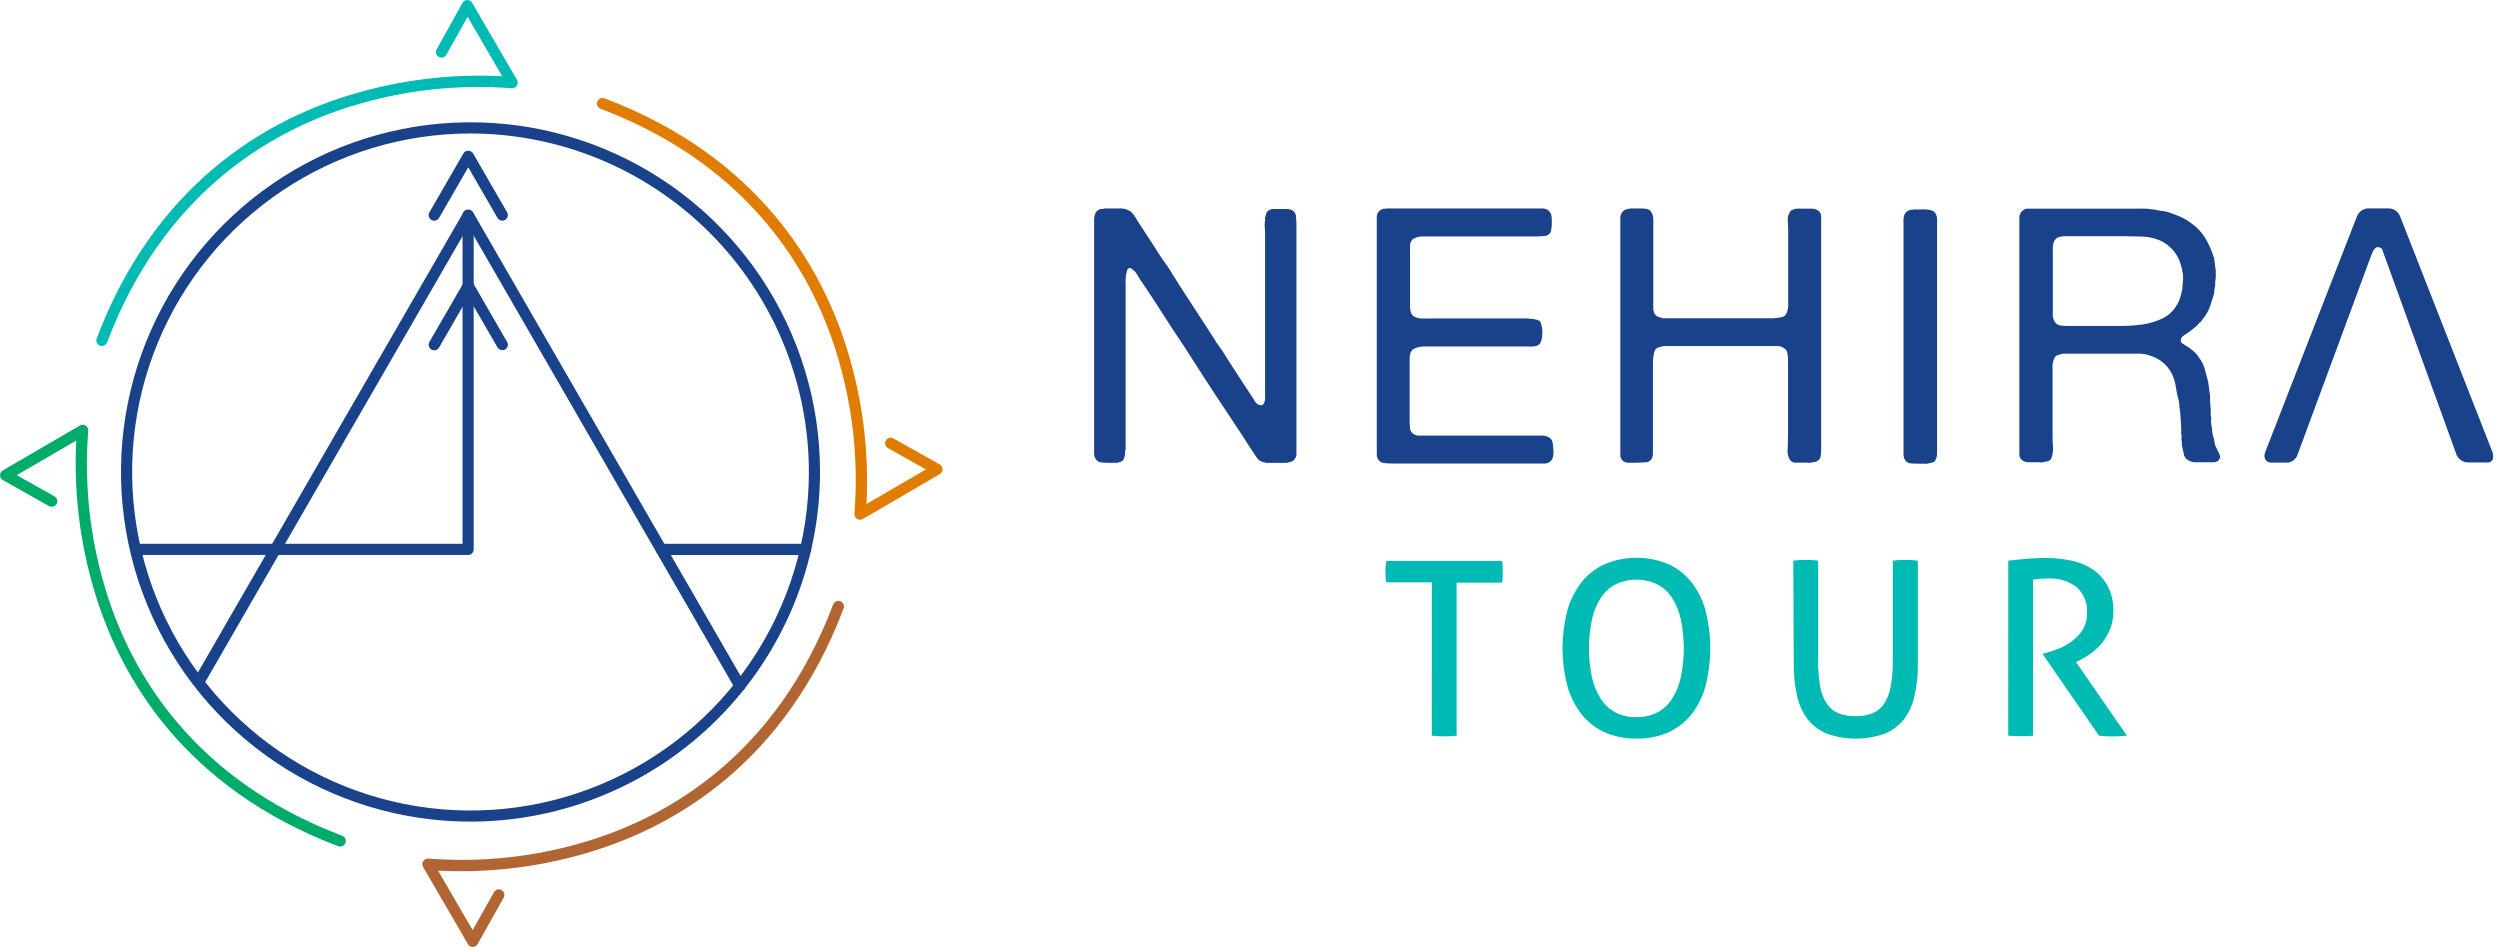 <svg width="132" height="50" viewBox="0 0 132 50" fill="none" xmlns="http://www.w3.org/2000/svg">
<path d="M75.601 30.747H73.201C73.182 30.656 73.169 30.563 73.162 30.47C73.162 30.367 73.148 30.267 73.148 30.173C73.148 30.079 73.148 29.984 73.162 29.896C73.169 29.802 73.182 29.709 73.201 29.618H79.304C79.323 29.709 79.336 29.802 79.343 29.896C79.343 29.99 79.343 30.084 79.343 30.173C79.343 30.262 79.343 30.367 79.343 30.473C79.337 30.571 79.324 30.668 79.304 30.764H76.91V38.843C76.696 38.868 76.481 38.88 76.266 38.879C76.043 38.88 75.82 38.868 75.598 38.843L75.601 30.747Z" fill="#00BBB4"/>
<path d="M86.403 38.996C85.809 39.01 85.219 38.889 84.678 38.643C84.196 38.416 83.777 38.075 83.457 37.65C83.121 37.198 82.876 36.685 82.736 36.14C82.421 34.883 82.421 33.568 82.736 32.31C82.876 31.766 83.121 31.254 83.457 30.803C83.779 30.379 84.197 30.039 84.678 29.81C85.225 29.572 85.815 29.449 86.411 29.449C87.008 29.449 87.598 29.572 88.145 29.81C88.623 30.041 89.04 30.382 89.36 30.806C89.694 31.257 89.936 31.769 90.073 32.313C90.38 33.571 90.38 34.885 90.073 36.143C89.937 36.688 89.695 37.201 89.36 37.652C89.04 38.075 88.624 38.415 88.145 38.643C87.599 38.892 87.003 39.012 86.403 38.996ZM86.403 37.866C86.788 37.876 87.17 37.789 87.513 37.614C87.829 37.443 88.097 37.193 88.289 36.889C88.508 36.538 88.664 36.151 88.75 35.746C88.957 34.747 88.957 33.717 88.75 32.718C88.665 32.313 88.51 31.926 88.289 31.575C88.095 31.274 87.828 31.027 87.513 30.856C87.166 30.692 86.787 30.607 86.403 30.607C86.019 30.607 85.64 30.692 85.293 30.856C84.978 31.026 84.71 31.273 84.517 31.575C84.296 31.925 84.139 32.313 84.053 32.718C83.846 33.717 83.846 34.747 84.053 35.746C84.14 36.151 84.297 36.538 84.517 36.889C84.709 37.194 84.976 37.443 85.293 37.614C85.636 37.79 86.018 37.877 86.403 37.866Z" fill="#00BBB4"/>
<path d="M94.686 29.602C94.907 29.574 95.131 29.561 95.354 29.563C95.569 29.561 95.784 29.574 95.998 29.602V34.847C95.991 35.302 96.025 35.757 96.1 36.206C96.149 36.532 96.262 36.844 96.433 37.125C96.581 37.355 96.793 37.537 97.043 37.647C97.339 37.766 97.657 37.823 97.975 37.813C98.292 37.823 98.606 37.766 98.899 37.647C99.148 37.536 99.358 37.355 99.504 37.125C99.674 36.844 99.787 36.532 99.837 36.206C99.912 35.757 99.946 35.302 99.939 34.847V29.602C100.157 29.575 100.375 29.562 100.594 29.563C100.818 29.561 101.041 29.574 101.263 29.602V35.074C101.27 35.634 101.211 36.193 101.088 36.739C100.995 37.186 100.805 37.608 100.533 37.974C100.265 38.313 99.913 38.576 99.512 38.737C98.525 39.088 97.448 39.088 96.461 38.737C96.06 38.576 95.709 38.313 95.44 37.974C95.169 37.607 94.98 37.186 94.885 36.739C94.762 36.193 94.704 35.634 94.71 35.074L94.686 29.602Z" fill="#00BBB4"/>
<path d="M106.037 29.602C106.226 29.585 106.395 29.568 106.55 29.549L107.005 29.504L107.474 29.474C107.638 29.474 107.818 29.46 108.015 29.46C108.45 29.459 108.884 29.502 109.31 29.588C109.716 29.664 110.104 29.817 110.453 30.037C110.792 30.256 111.072 30.554 111.269 30.906C111.495 31.332 111.604 31.811 111.585 32.293C111.589 32.605 111.533 32.914 111.418 33.204C111.314 33.468 111.171 33.714 110.994 33.936C110.825 34.147 110.628 34.333 110.409 34.491C110.208 34.639 109.996 34.77 109.774 34.883L109.618 34.96L112.303 38.846C112.043 38.871 111.782 38.883 111.521 38.882C111.289 38.882 111.058 38.87 110.828 38.846L107.873 34.566V34.514L107.976 34.489C108.225 34.422 108.469 34.34 108.708 34.244C108.963 34.142 109.203 34.005 109.421 33.839C109.641 33.674 109.829 33.47 109.976 33.237C110.126 32.978 110.201 32.682 110.192 32.382C110.214 32.124 110.176 31.864 110.079 31.623C109.983 31.382 109.832 31.167 109.638 30.995C109.215 30.676 108.693 30.517 108.165 30.545C108.02 30.545 107.887 30.545 107.76 30.559C107.632 30.573 107.499 30.581 107.344 30.598V38.843L107.03 38.868C106.914 38.868 106.805 38.868 106.703 38.868C106.6 38.868 106.486 38.868 106.367 38.868C106.256 38.864 106.144 38.854 106.034 38.837L106.037 29.602Z" fill="#00BBB4"/>
<path d="M58.297 11.008H59.051C59.268 10.986 59.486 11.035 59.672 11.147C59.784 11.24 59.878 11.351 59.95 11.477C60.036 11.624 60.119 11.755 60.194 11.866L60.693 12.629C60.863 12.884 61.029 13.145 61.193 13.409C61.282 13.547 61.37 13.686 61.47 13.814C61.57 13.941 61.656 14.091 61.748 14.219C62.117 14.824 62.5 15.424 62.896 16.02C63.284 16.617 63.675 17.216 64.064 17.818C64.162 17.992 64.272 18.159 64.394 18.318C64.513 18.478 64.624 18.645 64.724 18.817C64.938 19.156 65.154 19.494 65.373 19.828L66.022 20.816C66.086 20.915 66.164 21.04 66.258 21.185C66.292 21.248 66.342 21.302 66.404 21.34C66.465 21.378 66.535 21.399 66.608 21.401C66.668 21.376 66.702 21.357 66.702 21.343C66.769 21.251 66.803 21.138 66.796 21.024V12.243C66.795 12.15 66.788 12.058 66.777 11.966C66.764 11.873 66.771 11.778 66.796 11.688V11.48C66.819 11.433 66.835 11.382 66.843 11.33C66.848 11.283 66.865 11.237 66.891 11.197C66.931 11.146 66.982 11.105 67.041 11.077C67.1 11.049 67.164 11.035 67.229 11.036C67.379 11.036 67.542 11.036 67.717 11.036H67.953C68.027 11.035 68.1 11.048 68.169 11.075C68.239 11.099 68.3 11.143 68.345 11.201C68.39 11.259 68.418 11.329 68.424 11.402C68.445 11.586 68.454 11.772 68.452 11.957V23.496C68.452 23.635 68.452 23.774 68.452 23.913C68.465 24.026 68.435 24.14 68.366 24.232C68.326 24.299 68.263 24.349 68.189 24.373L67.933 24.44H66.99C66.858 24.445 66.726 24.419 66.605 24.365C66.507 24.33 66.425 24.263 66.369 24.176C66.314 24.087 66.252 24.001 66.189 23.913L65.878 23.441C65.772 23.277 65.667 23.113 65.567 22.952L64.23 20.935C63.792 20.269 63.353 19.59 62.913 18.898C62.674 18.523 62.433 18.151 62.186 17.788C61.939 17.424 61.7 17.052 61.462 16.678C61.048 16.026 60.613 15.365 60.161 14.699C60.111 14.613 60.061 14.527 60.011 14.447C59.957 14.36 59.887 14.285 59.803 14.227C59.775 14.213 59.749 14.195 59.728 14.172C59.716 14.16 59.7 14.152 59.684 14.148C59.667 14.145 59.65 14.146 59.634 14.152C59.599 14.162 59.568 14.181 59.545 14.209C59.522 14.236 59.507 14.269 59.503 14.305C59.489 14.381 59.47 14.456 59.445 14.53V14.663C59.422 14.757 59.418 14.854 59.434 14.949C59.439 15.052 59.439 15.156 59.434 15.26V23.383C59.434 23.444 59.434 23.521 59.434 23.607C59.441 23.684 59.432 23.762 59.406 23.835V23.985C59.39 24.075 59.364 24.163 59.329 24.248C59.318 24.278 59.301 24.304 59.278 24.325C59.255 24.346 59.228 24.362 59.198 24.37L58.99 24.437H58.635C58.46 24.437 58.302 24.437 58.166 24.418C58.106 24.416 58.047 24.4 57.994 24.37C57.941 24.341 57.897 24.299 57.864 24.248C57.796 24.159 57.763 24.049 57.77 23.938V11.613C57.762 11.472 57.795 11.331 57.864 11.208C57.92 11.13 57.999 11.072 58.089 11.039C58.123 11.028 58.16 11.028 58.194 11.039C58.231 11.041 58.267 11.03 58.297 11.008Z" fill="#1A428A"/>
<path d="M73.195 11.008H80.976C81.115 11.008 81.254 11.008 81.39 11.008C81.509 10.996 81.628 11.025 81.728 11.091C81.766 11.115 81.798 11.148 81.823 11.186L81.9 11.299C81.93 11.439 81.942 11.582 81.936 11.724C81.941 11.872 81.929 12.02 81.9 12.165C81.885 12.242 81.846 12.312 81.788 12.365C81.73 12.417 81.656 12.45 81.578 12.457C81.385 12.478 81.19 12.488 80.996 12.487H75.947C75.745 12.487 75.509 12.487 75.24 12.487C75.036 12.467 74.831 12.503 74.646 12.593C74.582 12.635 74.529 12.694 74.495 12.763C74.46 12.832 74.444 12.909 74.449 12.987C74.449 13.175 74.449 13.37 74.449 13.572V15.493C74.449 15.632 74.449 15.795 74.449 15.984C74.441 16.135 74.45 16.287 74.477 16.436C74.489 16.501 74.516 16.562 74.555 16.614C74.595 16.667 74.646 16.709 74.704 16.739C74.793 16.775 74.887 16.8 74.982 16.814H75.171C75.223 16.822 75.276 16.822 75.329 16.814C75.387 16.814 75.445 16.814 75.509 16.814H79.809C79.922 16.814 80.047 16.814 80.186 16.814C80.325 16.814 80.463 16.814 80.608 16.814C80.74 16.82 80.873 16.833 81.004 16.852C81.101 16.864 81.195 16.893 81.282 16.939C81.33 16.983 81.362 17.043 81.373 17.108C81.399 17.199 81.418 17.292 81.431 17.385C81.44 17.489 81.44 17.593 81.431 17.696C81.428 17.79 81.412 17.884 81.384 17.974C81.376 18.024 81.356 18.073 81.327 18.115C81.298 18.157 81.26 18.192 81.215 18.218C81.187 18.245 81.151 18.262 81.112 18.265C81.071 18.272 81.03 18.281 80.99 18.293H80.877C80.814 18.302 80.75 18.302 80.688 18.293C80.625 18.289 80.562 18.289 80.499 18.293H75.834C75.684 18.293 75.534 18.293 75.39 18.293C75.254 18.286 75.119 18.293 74.985 18.312C74.871 18.328 74.76 18.363 74.657 18.415C74.606 18.445 74.562 18.485 74.528 18.532C74.494 18.58 74.47 18.635 74.458 18.692C74.432 18.778 74.422 18.867 74.43 18.956C74.43 19.056 74.43 19.159 74.43 19.259V22.103C74.43 22.281 74.43 22.439 74.447 22.583C74.447 22.643 74.461 22.702 74.488 22.756C74.514 22.81 74.552 22.857 74.599 22.894C74.686 22.958 74.791 22.994 74.899 23C75.012 23 75.137 23 75.276 23H81.051H81.354C81.447 22.99 81.541 23 81.631 23.027C81.753 23.057 81.86 23.131 81.931 23.235C81.963 23.294 81.983 23.358 81.989 23.424C81.989 23.51 82.011 23.602 82.017 23.702C82.025 23.794 82.025 23.887 82.017 23.979C82.017 24.073 81.989 24.146 81.978 24.196C81.941 24.285 81.876 24.36 81.793 24.41C81.71 24.46 81.614 24.482 81.517 24.473H73.498C73.347 24.474 73.195 24.465 73.046 24.445C72.989 24.437 72.935 24.417 72.887 24.386C72.839 24.355 72.798 24.314 72.768 24.265C72.715 24.177 72.689 24.076 72.693 23.974V11.491C72.684 11.392 72.71 11.294 72.768 11.213C72.799 11.165 72.84 11.123 72.888 11.091C72.935 11.058 72.989 11.036 73.046 11.025C73.07 11.015 73.096 11.015 73.121 11.025C73.133 11.028 73.147 11.028 73.16 11.025C73.173 11.022 73.185 11.016 73.195 11.008Z" fill="#1A428A"/>
<path d="M86.044 11.008H86.674C86.918 11.008 87.079 11.047 87.154 11.147C87.262 11.289 87.313 11.468 87.295 11.646C87.295 11.868 87.295 12.079 87.295 12.279V15.803C87.299 15.869 87.299 15.935 87.295 16.001C87.285 16.06 87.285 16.121 87.295 16.181V16.331C87.308 16.373 87.317 16.417 87.323 16.461C87.325 16.503 87.341 16.544 87.37 16.575C87.412 16.643 87.474 16.696 87.548 16.728C87.617 16.753 87.703 16.778 87.803 16.803H92.693H93.126C93.29 16.803 93.448 16.803 93.606 16.803C93.749 16.798 93.89 16.782 94.03 16.755C94.082 16.749 94.132 16.733 94.177 16.707C94.222 16.681 94.262 16.647 94.294 16.606C94.393 16.424 94.436 16.217 94.416 16.012C94.416 15.743 94.416 15.508 94.416 15.304V12.357C94.416 12.157 94.416 11.938 94.397 11.696C94.369 11.51 94.416 11.321 94.527 11.169C94.539 11.145 94.556 11.124 94.577 11.108C94.598 11.091 94.623 11.08 94.649 11.075C94.711 11.062 94.771 11.043 94.829 11.019H94.924C94.98 11.009 95.037 11.009 95.093 11.019C95.157 11.019 95.218 11.019 95.281 11.019C95.42 11.019 95.559 11.019 95.686 11.019C95.804 11.022 95.919 11.059 96.017 11.125C96.064 11.167 96.102 11.219 96.126 11.278C96.151 11.336 96.162 11.4 96.158 11.463C96.158 11.627 96.158 11.782 96.158 11.935V23.56C96.158 23.738 96.158 23.896 96.139 24.032C96.137 24.092 96.121 24.151 96.091 24.204C96.062 24.257 96.02 24.302 95.969 24.334C95.927 24.369 95.874 24.389 95.82 24.39C95.755 24.393 95.692 24.406 95.631 24.429C95.578 24.439 95.523 24.439 95.47 24.429H95.312H94.849C94.787 24.435 94.725 24.427 94.667 24.404C94.609 24.38 94.558 24.343 94.519 24.296C94.406 24.123 94.36 23.916 94.388 23.713C94.388 23.449 94.408 23.21 94.408 22.997V19.103C94.408 18.978 94.408 18.859 94.388 18.745C94.381 18.653 94.355 18.564 94.313 18.482C94.245 18.407 94.161 18.349 94.067 18.312C93.995 18.285 93.918 18.272 93.842 18.273H87.833L87.578 18.34C87.507 18.361 87.444 18.404 87.398 18.462C87.356 18.545 87.327 18.634 87.315 18.726C87.295 18.851 87.282 18.977 87.276 19.103C87.276 19.242 87.276 19.384 87.276 19.528C87.276 19.672 87.276 19.805 87.276 19.894V23.682C87.276 23.782 87.276 23.879 87.276 23.96C87.272 24.038 87.256 24.114 87.229 24.187C87.197 24.256 87.147 24.313 87.083 24.353C87.02 24.393 86.946 24.413 86.871 24.412C86.696 24.426 86.507 24.431 86.316 24.431C86.188 24.431 86.072 24.431 85.966 24.431C85.875 24.431 85.785 24.402 85.711 24.348C85.658 24.308 85.615 24.255 85.588 24.194C85.56 24.133 85.548 24.065 85.553 23.999C85.553 23.829 85.553 23.657 85.553 23.482V12.018C85.553 11.88 85.553 11.735 85.553 11.585C85.539 11.46 85.569 11.334 85.636 11.227C85.667 11.179 85.708 11.137 85.756 11.105C85.803 11.072 85.857 11.05 85.914 11.039C85.938 11.029 85.965 11.029 85.989 11.039C86.01 11.035 86.029 11.024 86.044 11.008Z" fill="#1A428A"/>
<path d="M101.044 11.058C101.132 11.058 101.232 11.058 101.346 11.058C101.456 11.052 101.566 11.052 101.676 11.058C101.775 11.063 101.872 11.079 101.967 11.105C102.041 11.121 102.108 11.161 102.156 11.219C102.237 11.324 102.28 11.453 102.278 11.585C102.278 11.743 102.278 11.904 102.278 12.065V23.893C102.285 24.04 102.253 24.185 102.184 24.315C102.14 24.374 102.076 24.415 102.003 24.429C101.934 24.443 101.851 24.459 101.751 24.484H101.393C101.208 24.484 101.045 24.479 100.902 24.468C100.837 24.466 100.773 24.448 100.717 24.415C100.66 24.382 100.613 24.335 100.58 24.279C100.525 24.185 100.499 24.077 100.505 23.968V12.132C100.505 11.993 100.505 11.838 100.505 11.668C100.494 11.528 100.523 11.388 100.589 11.263C100.661 11.164 100.77 11.096 100.891 11.075C100.915 11.066 100.942 11.066 100.966 11.075C100.993 11.078 101.02 11.072 101.044 11.058Z" fill="#1A428A"/>
<path d="M117.18 23.965C117.214 24.027 117.225 24.099 117.212 24.168C117.198 24.237 117.16 24.299 117.105 24.343C117.033 24.384 116.952 24.407 116.869 24.409C116.775 24.409 116.678 24.409 116.578 24.409H115.976C115.809 24.419 115.643 24.373 115.504 24.279C115.453 24.246 115.409 24.203 115.375 24.152C115.341 24.102 115.318 24.045 115.307 23.985C115.274 23.854 115.246 23.707 115.221 23.579C115.209 23.533 115.202 23.486 115.202 23.438V23.316C115.178 23.263 115.171 23.204 115.183 23.146C115.196 23.098 115.196 23.046 115.183 22.997C115.172 22.921 115.166 22.845 115.166 22.769V22.544L115.108 21.695C115.082 21.605 115.07 21.511 115.072 21.418C115.069 21.324 115.056 21.231 115.033 21.14C114.97 20.918 114.922 20.692 114.891 20.463C114.862 20.242 114.802 20.026 114.714 19.822C114.604 19.572 114.441 19.349 114.236 19.169C114.031 18.988 113.789 18.855 113.526 18.778C113.354 18.714 113.172 18.678 112.988 18.673C112.794 18.673 112.589 18.673 112.378 18.673H108.911L108.675 18.739C108.604 18.759 108.541 18.802 108.497 18.862C108.394 19.049 108.351 19.263 108.375 19.475C108.375 19.753 108.375 20.005 108.375 20.219V22.941C108.375 23.116 108.375 23.332 108.395 23.59C108.415 23.785 108.389 23.982 108.32 24.165C108.311 24.204 108.292 24.24 108.265 24.269C108.239 24.299 108.205 24.321 108.167 24.334C108.124 24.358 108.075 24.371 108.026 24.373C107.971 24.375 107.917 24.387 107.868 24.409C107.812 24.421 107.754 24.421 107.698 24.409H107.51C107.371 24.409 107.232 24.409 107.105 24.409C106.987 24.408 106.871 24.371 106.775 24.304C106.72 24.265 106.677 24.212 106.65 24.151C106.624 24.09 106.614 24.023 106.622 23.957V11.999C106.622 11.86 106.622 11.716 106.622 11.566C106.609 11.44 106.639 11.314 106.708 11.208C106.779 11.118 106.876 11.052 106.985 11.019C107.01 11.009 107.038 11.009 107.063 11.019C107.087 11.028 107.114 11.028 107.138 11.019H112.6H112.877C112.965 11.01 113.053 11.01 113.141 11.019H113.349C113.423 11.032 113.498 11.042 113.574 11.047C113.649 11.047 113.732 11.063 113.818 11.077C113.92 11.103 114.024 11.121 114.128 11.133C114.234 11.146 114.339 11.164 114.442 11.188C114.678 11.266 114.9 11.347 115.099 11.435C115.295 11.521 115.481 11.628 115.654 11.755C115.96 11.96 116.22 12.226 116.417 12.537C116.625 12.875 116.786 13.239 116.897 13.619C116.922 13.721 116.938 13.825 116.944 13.93C116.95 14.035 116.965 14.139 116.991 14.241V14.43C117.001 14.502 117.001 14.574 116.991 14.646C116.988 14.719 116.978 14.791 116.963 14.863V15.071C116.941 15.162 116.925 15.255 116.916 15.348C116.911 15.442 116.895 15.535 116.869 15.626C116.808 15.815 116.747 15.992 116.692 16.164C116.633 16.334 116.554 16.495 116.456 16.644C116.42 16.704 116.379 16.761 116.334 16.814C116.287 16.866 116.246 16.922 116.212 16.983C116.201 16.995 116.188 17.004 116.173 17.011L116.134 17.038C116.109 17.063 116.081 17.097 116.051 17.133C116.024 17.166 115.995 17.197 115.965 17.227L115.687 17.444C115.599 17.514 115.506 17.581 115.41 17.643C115.349 17.679 115.291 17.72 115.238 17.765C115.187 17.811 115.154 17.875 115.147 17.943C115.139 17.979 115.143 18.017 115.158 18.051C115.173 18.085 115.198 18.113 115.23 18.132C115.286 18.175 115.347 18.213 115.41 18.246C115.544 18.331 115.673 18.423 115.796 18.523C115.917 18.626 116.022 18.747 116.106 18.881C116.245 19.057 116.348 19.259 116.409 19.475C116.47 19.694 116.534 19.93 116.595 20.18C116.608 20.282 116.619 20.38 116.633 20.474C116.647 20.568 116.658 20.666 116.672 20.765C116.697 20.851 116.703 20.941 116.689 21.029C116.675 21.122 116.682 21.216 116.708 21.307V21.476C116.732 21.566 116.739 21.66 116.728 21.753C116.715 21.855 116.721 21.957 116.747 22.056C116.755 22.103 116.755 22.151 116.747 22.197C116.738 22.25 116.738 22.303 116.747 22.356C116.772 22.483 116.789 22.611 116.803 22.744C116.812 22.869 116.838 22.992 116.877 23.11C116.902 23.18 116.918 23.253 116.925 23.327C116.932 23.401 116.947 23.473 116.972 23.543L117.18 23.965ZM114.913 16.145C115 16.011 115.067 15.865 115.113 15.712C115.158 15.562 115.196 15.398 115.235 15.221V15.051C115.273 14.862 115.279 14.668 115.255 14.477C115.236 14.3 115.198 14.126 115.141 13.958C115.057 13.664 114.906 13.394 114.7 13.169C114.494 12.944 114.238 12.769 113.954 12.659C113.673 12.553 113.377 12.495 113.077 12.49C112.744 12.49 112.403 12.47 112.051 12.47H108.944C108.917 12.483 108.888 12.49 108.858 12.49C108.823 12.491 108.789 12.496 108.755 12.507C108.688 12.519 108.626 12.549 108.573 12.592C108.52 12.635 108.479 12.691 108.453 12.754C108.397 12.904 108.375 13.065 108.389 13.225C108.389 13.425 108.389 13.608 108.389 13.78V15.948C108.389 16.136 108.389 16.334 108.389 16.542C108.371 16.711 108.414 16.882 108.511 17.022C108.544 17.066 108.585 17.104 108.633 17.131C108.681 17.159 108.734 17.177 108.789 17.183C108.925 17.202 109.064 17.212 109.202 17.21H110.37C110.858 17.21 111.335 17.21 111.801 17.21C112.232 17.218 112.664 17.193 113.091 17.136C113.46 17.086 113.819 16.981 114.156 16.822C114.47 16.676 114.733 16.44 114.913 16.145Z" fill="#1A428A"/>
<path d="M125.793 13.209L129.677 23.935C129.718 24.076 129.804 24.199 129.921 24.286C130.039 24.373 130.182 24.42 130.329 24.418H131.219C131.219 24.418 131.774 24.534 131.613 23.898L126.734 11.444C126.684 11.305 126.589 11.186 126.465 11.106C126.34 11.026 126.193 10.99 126.046 11.002H125.094C124.95 10.996 124.807 11.037 124.688 11.119C124.569 11.201 124.48 11.32 124.434 11.457L119.596 23.89C119.596 23.89 119.422 24.351 119.89 24.426H120.809C120.915 24.41 121.015 24.367 121.1 24.302C121.185 24.236 121.252 24.15 121.294 24.051L125.228 13.411C125.228 13.411 125.361 13.009 125.583 13.05C125.805 13.092 125.793 13.209 125.793 13.209Z" fill="#1A428A"/>
<path d="M24.845 43.382C21.195 43.382 17.627 42.3 14.592 40.271C11.557 38.243 9.191 35.36 7.794 31.986C6.397 28.613 6.031 24.9 6.743 21.319C7.455 17.737 9.212 14.447 11.793 11.865C14.374 9.283 17.662 7.524 21.242 6.812C24.822 6.099 28.533 6.465 31.905 7.862C35.277 9.26 38.16 11.626 40.188 14.662C42.215 17.698 43.298 21.268 43.298 24.919C43.292 29.814 41.346 34.506 37.887 37.967C34.428 41.428 29.738 43.376 24.845 43.382ZM24.845 7.048C21.312 7.048 17.857 8.096 14.919 10.059C11.98 12.023 9.69 14.815 8.338 18.081C6.985 21.347 6.631 24.941 7.321 28.408C8.01 31.875 9.711 35.06 12.21 37.56C14.709 40.06 17.892 41.762 21.358 42.452C24.824 43.141 28.417 42.787 31.681 41.434C34.946 40.081 37.736 37.79 39.699 34.85C41.662 31.911 42.71 28.455 42.709 24.919C42.704 20.181 40.82 15.639 37.471 12.289C34.122 8.938 29.581 7.054 24.845 7.048Z" fill="#1A428A"/>
<path d="M39.066 36.507C39.015 36.507 38.964 36.494 38.919 36.468C38.875 36.443 38.838 36.406 38.812 36.361L24.724 11.948L10.826 36.029C10.808 36.065 10.783 36.097 10.753 36.123C10.722 36.149 10.686 36.169 10.647 36.181C10.609 36.192 10.568 36.196 10.528 36.191C10.488 36.187 10.449 36.174 10.414 36.154C10.38 36.133 10.349 36.106 10.325 36.074C10.301 36.041 10.284 36.004 10.275 35.965C10.266 35.926 10.265 35.885 10.273 35.845C10.28 35.805 10.295 35.768 10.318 35.734L24.47 11.213C24.497 11.171 24.535 11.137 24.579 11.113C24.624 11.089 24.673 11.076 24.724 11.076C24.774 11.076 24.824 11.089 24.868 11.113C24.912 11.137 24.95 11.171 24.978 11.213L39.322 36.067C39.361 36.135 39.371 36.215 39.351 36.29C39.331 36.365 39.282 36.43 39.214 36.469C39.169 36.494 39.118 36.507 39.066 36.507Z" fill="#1A428A"/>
<path d="M24.725 29.302H7.212C7.134 29.302 7.059 29.271 7.004 29.216C6.949 29.161 6.918 29.086 6.918 29.008C6.918 28.93 6.949 28.855 7.004 28.8C7.059 28.745 7.134 28.714 7.212 28.714H24.422V11.359C24.422 11.281 24.453 11.206 24.508 11.151C24.563 11.096 24.638 11.065 24.716 11.065C24.794 11.065 24.869 11.096 24.924 11.151C24.98 11.206 25.011 11.281 25.011 11.359V29.008C25.011 29.085 24.981 29.158 24.927 29.213C24.874 29.268 24.801 29.3 24.725 29.302Z" fill="#1A428A"/>
<path d="M42.539 29.303H34.915C34.837 29.303 34.763 29.272 34.707 29.216C34.652 29.161 34.621 29.086 34.621 29.008C34.621 28.93 34.652 28.855 34.707 28.8C34.763 28.745 34.837 28.714 34.915 28.714H42.539C42.617 28.714 42.692 28.745 42.747 28.8C42.802 28.855 42.833 28.93 42.833 29.008C42.833 29.086 42.802 29.161 42.747 29.216C42.692 29.272 42.617 29.303 42.539 29.303Z" fill="#1A428A"/>
<path d="M26.522 11.652C26.47 11.652 26.419 11.638 26.374 11.613C26.329 11.587 26.292 11.55 26.266 11.505L24.724 8.834L23.183 11.505C23.143 11.573 23.079 11.623 23.004 11.643C22.928 11.663 22.848 11.653 22.78 11.614C22.712 11.575 22.663 11.51 22.643 11.435C22.623 11.359 22.633 11.279 22.672 11.211L24.47 8.097C24.498 8.055 24.536 8.021 24.58 7.997C24.624 7.973 24.674 7.96 24.724 7.96C24.774 7.96 24.824 7.973 24.868 7.997C24.913 8.021 24.95 8.055 24.978 8.097L26.776 11.211C26.815 11.279 26.825 11.359 26.805 11.434C26.784 11.51 26.735 11.574 26.668 11.614C26.623 11.638 26.573 11.651 26.522 11.652Z" fill="#1A428A"/>
<path d="M26.522 18.486C26.47 18.486 26.419 18.473 26.374 18.447C26.329 18.421 26.292 18.384 26.266 18.34L24.724 15.677L23.183 18.35C23.143 18.418 23.079 18.467 23.004 18.488C22.928 18.508 22.848 18.497 22.78 18.458C22.712 18.419 22.663 18.355 22.643 18.279C22.623 18.204 22.633 18.123 22.672 18.056L24.47 14.942C24.498 14.9 24.536 14.865 24.58 14.841C24.624 14.818 24.674 14.805 24.724 14.805C24.774 14.805 24.824 14.818 24.868 14.841C24.913 14.865 24.95 14.9 24.978 14.942L26.776 18.056C26.814 18.123 26.825 18.203 26.805 18.278C26.784 18.353 26.735 18.417 26.668 18.456C26.623 18.479 26.572 18.489 26.522 18.486Z" fill="#1A428A"/>
<path d="M5.38 18.267C5.345 18.267 5.309 18.261 5.276 18.248C5.203 18.221 5.144 18.166 5.112 18.094C5.08 18.023 5.077 17.942 5.105 17.869C8.188 9.724 13.999 6.406 18.337 5.059C20.981 4.235 23.75 3.885 26.515 4.025L24.69 0.888L23.574 2.879C23.556 2.915 23.532 2.947 23.501 2.973C23.471 2.999 23.436 3.018 23.397 3.03C23.359 3.042 23.319 3.046 23.279 3.042C23.239 3.037 23.201 3.025 23.166 3.005C23.131 2.986 23.101 2.959 23.076 2.928C23.052 2.896 23.035 2.859 23.025 2.821C23.015 2.782 23.013 2.741 23.02 2.702C23.026 2.662 23.04 2.625 23.062 2.591L24.421 0.15C24.446 0.105 24.483 0.067 24.528 0.041C24.573 0.014 24.623 0 24.675 8.76998e-06C24.727 -0 24.778 0.013 24.822 0.039C24.867 0.064 24.904 0.101 24.93 0.146L27.299 4.222C27.325 4.269 27.337 4.321 27.335 4.375C27.334 4.428 27.318 4.479 27.289 4.524C27.261 4.569 27.22 4.605 27.173 4.629C27.125 4.653 27.073 4.664 27.02 4.661C24.142 4.436 21.247 4.764 18.492 5.627C14.289 6.94 8.652 10.169 5.655 18.077C5.634 18.133 5.597 18.181 5.547 18.215C5.498 18.249 5.44 18.267 5.38 18.267Z" fill="#00BBB4"/>
<path d="M45.406 27.442C45.349 27.443 45.293 27.426 45.245 27.394C45.2 27.364 45.163 27.322 45.14 27.273C45.117 27.223 45.108 27.168 45.114 27.114C45.341 24.234 45.014 21.338 44.151 18.581C42.844 14.378 39.615 8.737 31.706 5.741C31.669 5.727 31.637 5.706 31.608 5.679C31.58 5.653 31.558 5.621 31.542 5.585C31.526 5.55 31.518 5.512 31.517 5.473C31.516 5.434 31.522 5.396 31.536 5.36C31.55 5.324 31.571 5.29 31.598 5.262C31.624 5.234 31.656 5.212 31.692 5.196C31.727 5.18 31.765 5.172 31.804 5.171C31.843 5.17 31.881 5.176 31.917 5.19C40.059 8.275 43.376 14.088 44.722 18.428C45.545 21.074 45.893 23.843 45.752 26.61L48.888 24.786L46.897 23.667C46.861 23.65 46.829 23.625 46.803 23.595C46.777 23.564 46.758 23.529 46.746 23.49C46.734 23.452 46.73 23.412 46.735 23.372C46.739 23.332 46.751 23.294 46.771 23.259C46.79 23.224 46.817 23.194 46.849 23.169C46.88 23.145 46.917 23.128 46.956 23.118C46.994 23.108 47.035 23.106 47.074 23.113C47.114 23.119 47.151 23.133 47.185 23.155L49.62 24.523C49.665 24.549 49.702 24.586 49.728 24.631C49.754 24.676 49.768 24.727 49.768 24.779C49.768 24.83 49.754 24.881 49.728 24.926C49.702 24.971 49.665 25.008 49.62 25.034L45.555 27.404C45.509 27.429 45.458 27.442 45.406 27.442Z" fill="#E07C00"/>
<path d="M24.961 49.996C24.909 49.996 24.859 49.982 24.814 49.957C24.77 49.931 24.733 49.894 24.707 49.85L22.337 45.774C22.31 45.726 22.297 45.672 22.299 45.618C22.301 45.563 22.318 45.51 22.348 45.465C22.378 45.419 22.42 45.383 22.469 45.36C22.518 45.336 22.573 45.327 22.627 45.333C25.506 45.557 28.401 45.23 31.157 44.369C35.358 43.056 40.997 39.831 43.991 31.917C44.019 31.844 44.075 31.785 44.147 31.753C44.218 31.721 44.3 31.719 44.373 31.747C44.446 31.775 44.504 31.831 44.536 31.903C44.568 31.974 44.57 32.056 44.542 32.129C41.459 40.274 35.648 43.592 31.309 44.939C28.665 45.76 25.897 46.11 23.131 45.971L24.956 49.112L26.075 47.121C26.092 47.085 26.117 47.053 26.148 47.027C26.178 47.001 26.213 46.982 26.252 46.97C26.29 46.958 26.33 46.954 26.37 46.958C26.41 46.963 26.448 46.975 26.483 46.995C26.518 47.014 26.548 47.041 26.573 47.072C26.597 47.104 26.614 47.141 26.624 47.179C26.634 47.218 26.636 47.259 26.629 47.298C26.623 47.338 26.608 47.375 26.587 47.409L25.217 49.85C25.191 49.894 25.154 49.932 25.11 49.958C25.065 49.984 25.015 49.999 24.963 50L24.961 49.996Z" fill="#B06533"/>
<path d="M17.965 44.7C17.929 44.7 17.894 44.693 17.861 44.681C9.719 41.596 6.403 35.783 5.054 31.442C4.234 28.797 3.885 26.027 4.025 23.261L0.885 25.087L2.875 26.205C2.909 26.224 2.939 26.25 2.963 26.28C2.987 26.311 3.004 26.345 3.015 26.383C3.025 26.42 3.028 26.459 3.024 26.497C3.019 26.536 3.007 26.573 2.988 26.607C2.969 26.641 2.944 26.67 2.914 26.694C2.883 26.718 2.848 26.736 2.811 26.747C2.774 26.757 2.735 26.76 2.696 26.756C2.658 26.751 2.621 26.739 2.587 26.72L0.148 25.347C0.103 25.322 0.065 25.284 0.04 25.24C0.014 25.195 0 25.144 0 25.092C0 25.04 0.014 24.989 0.04 24.945C0.065 24.9 0.103 24.863 0.148 24.837L4.22 22.466C4.267 22.438 4.321 22.424 4.376 22.426C4.431 22.427 4.484 22.444 4.53 22.474C4.575 22.505 4.612 22.547 4.634 22.597C4.657 22.647 4.665 22.702 4.658 22.756C4.434 25.636 4.762 28.531 5.624 31.288C6.934 35.491 10.159 41.132 18.069 44.128C18.133 44.152 18.187 44.198 18.221 44.258C18.255 44.318 18.266 44.388 18.254 44.456C18.242 44.523 18.206 44.585 18.153 44.629C18.1 44.673 18.034 44.697 17.965 44.697V44.7Z" fill="#00AC69"/>
</svg>
